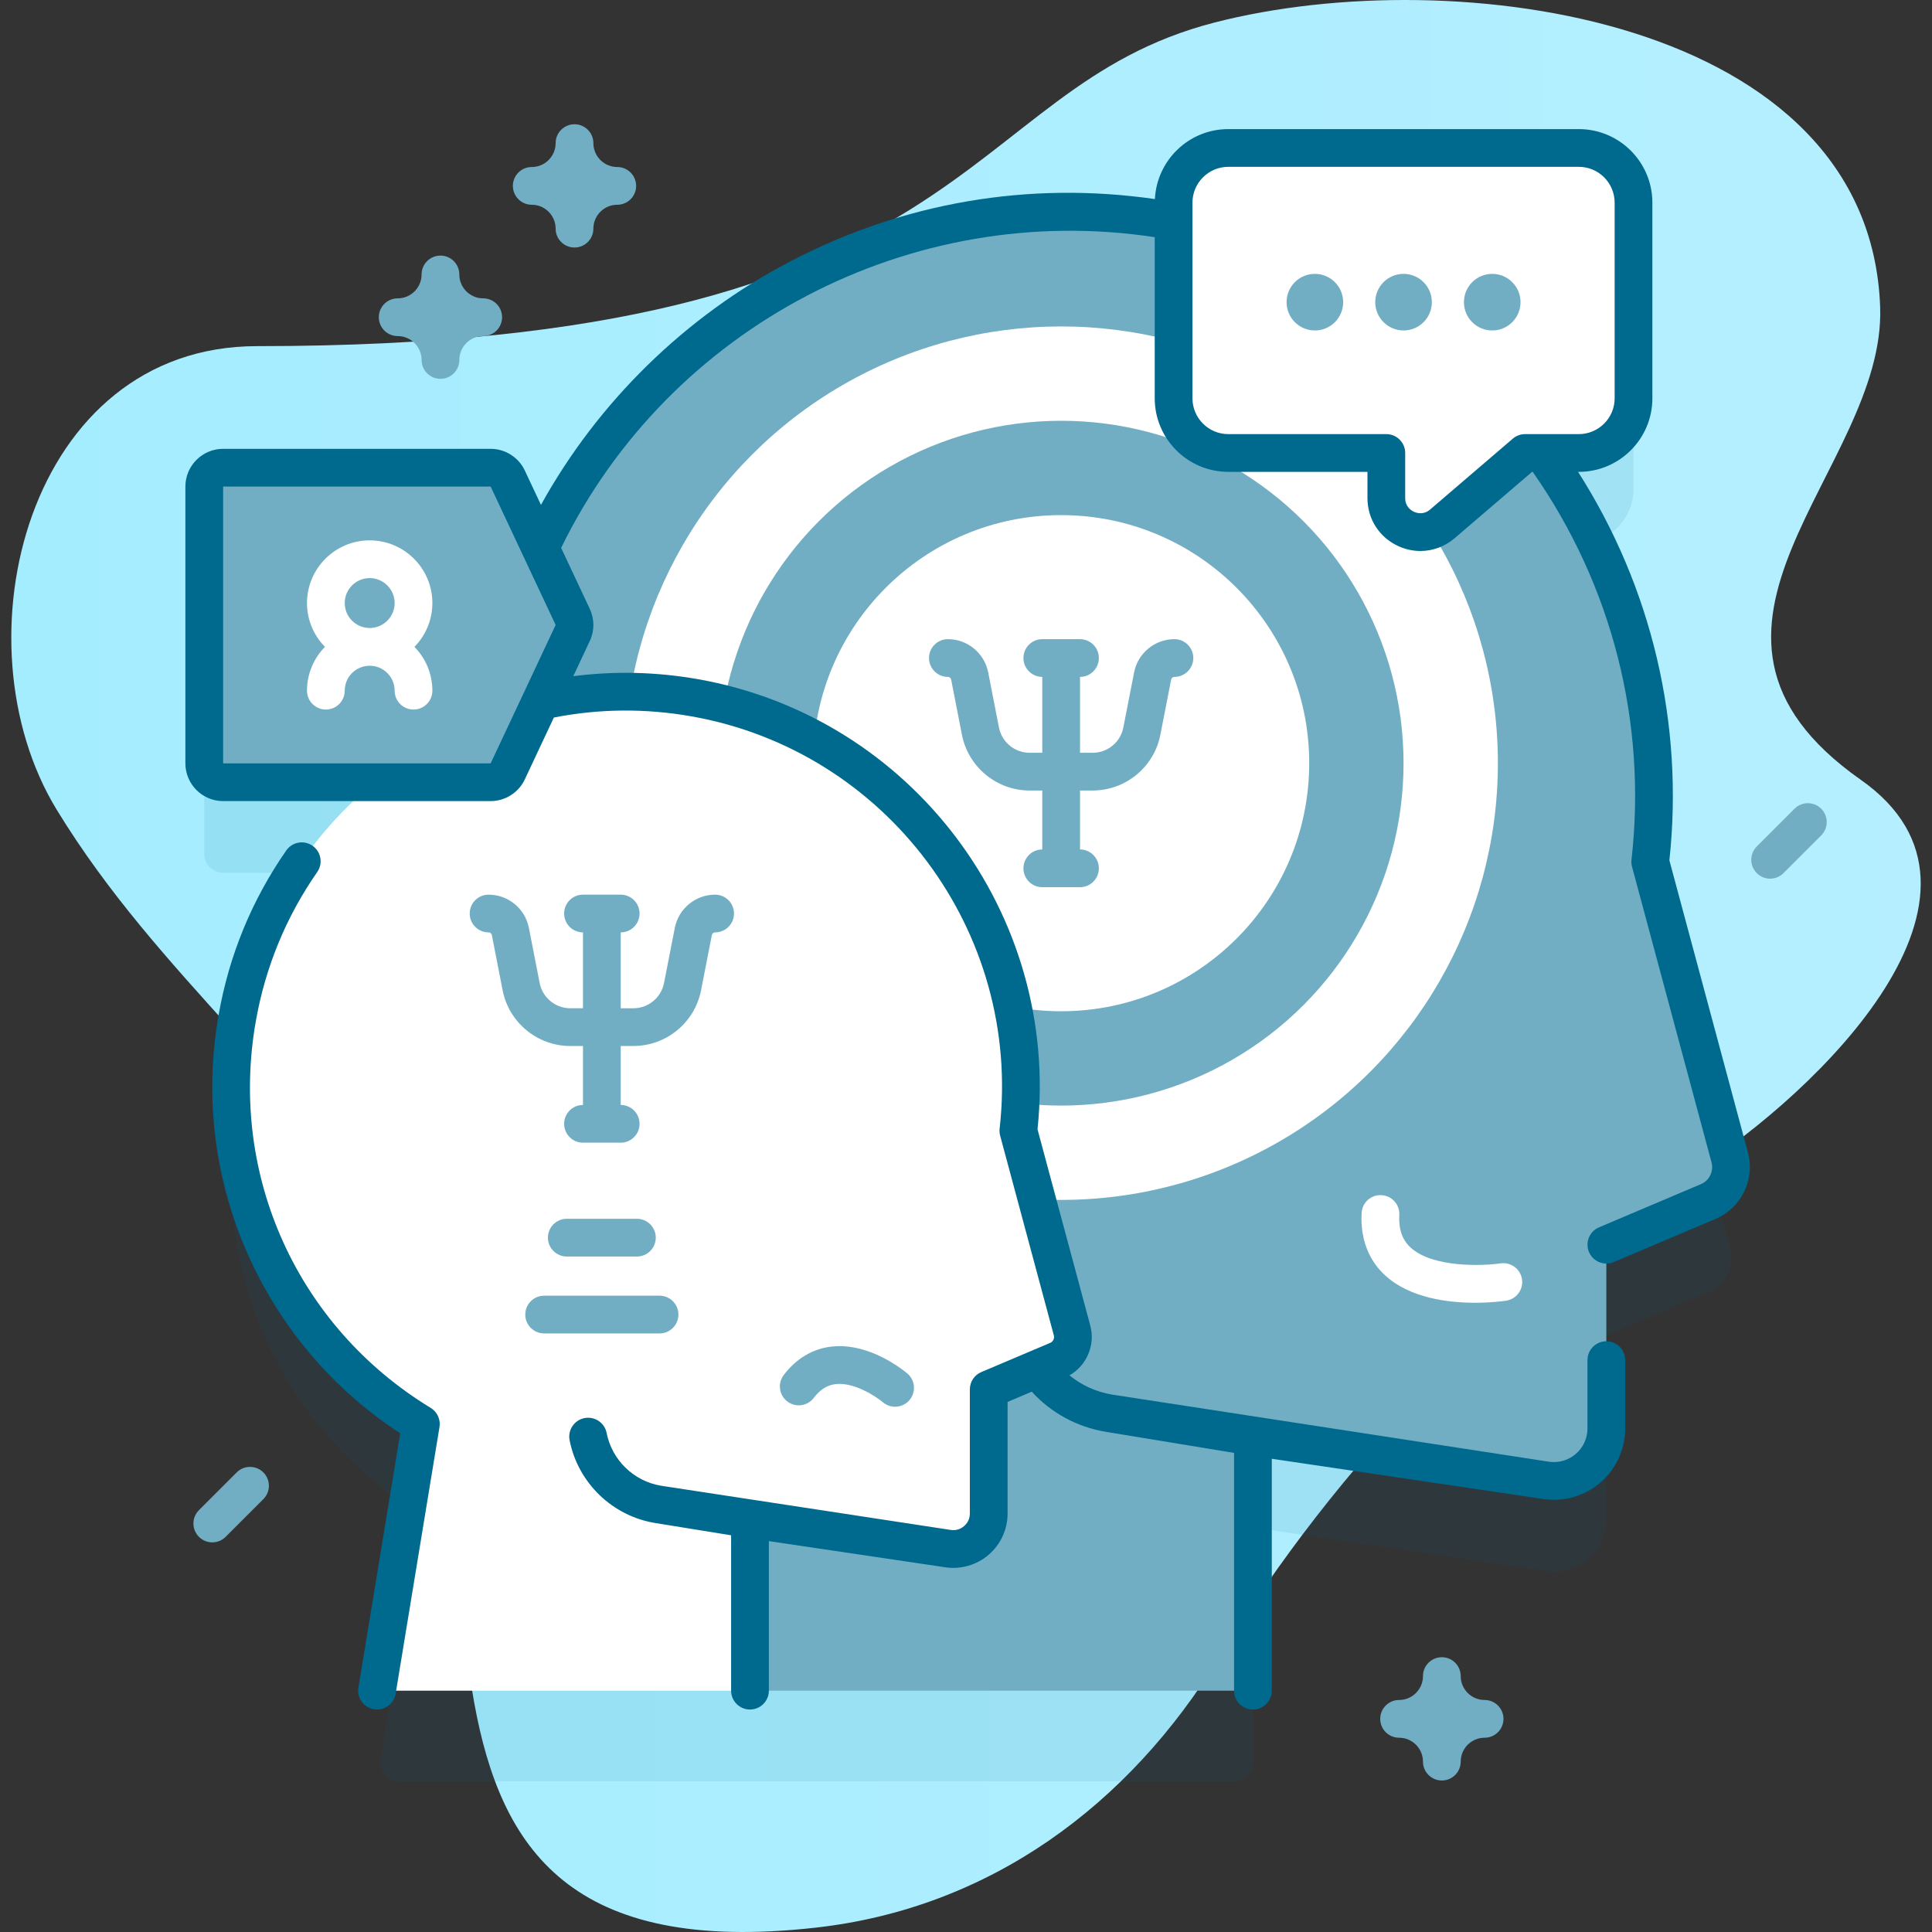 <svg id="Capa_1" enable-background="new 0 0 512 512" height="300" viewBox="0 0 512 512" width="300" xmlns="http://www.w3.org/2000/svg" xmlns:xlink="http://www.w3.org/1999/xlink" version="1.1" xmlns:svgjs="http://svgjs.dev/svgjs"><rect x="0" y="0" width="512" height="512" fill="#333333" stroke="none"/><g transform="matrix(1,0,0,1,0,0)"><g><g><path d="m493.144 206.668c-57.035-40.062 6.652-82.179 5.116-125.289-2.736-76.765-112.646-91.835-176.4-75.408-68.863 17.743-61.532 85.759-253.736 85.759-60.702 0-80.391 78.179-53.073 122.891 27.204 44.526 65.794 72.007 88.951 114.087 38.156 69.335-17.768 196.785 112.246 182.129 46.125-5.2 82.986-32.51 106.85-71.665 31.386-51.497 74.93-96.297 125.775-128.73 33.195-21.176 87.118-73.678 44.271-103.774z" fill="url(#SVGID_1_)" data-original-color="SVGID_1_" stroke="none"/></g><g><g><g><g><path d="m458.4 330.747-21.066-78.358c4.511-39.69-6.544-77.976-28.582-108.344h9.65c8.006 0 14.496-6.49 14.496-14.497v-51.84c0-8.006-6.49-14.496-14.496-14.496h-92.892c-8.006 0-14.496 6.49-14.496 14.496v4.916c-.234-.042-.466-.091-.701-.133-70.448-12.422-138.153 24.883-167.134 86.693l-8.623-18.363c-.82-1.76-2.59-2.88-4.53-2.88h-70.89c-2.77 0-5 2.24-5 5v73.36c0 2.76 2.23 5 5 5h40.138c-18.521 15.286-31.91 36.979-36.406 62.482-7.705 43.699 12.915 85.838 48.668 107.59l-10.662 64.858c-.5 3.044 1.849 5.811 4.934 5.811h221.232c2.761 0 5-2.239 5-5v-62.254l77.716 11.525c8.399 1.245 15.942-5.262 15.942-13.753v-48.704l27.017-11.448c4.539-1.923 6.965-6.899 5.685-11.661z" fill="#00698eff" opacity=".1" data-original-color="#2626bcff" stroke="none"/><g><g><g><g><path d="m458.4 306.747-21.066-78.358c9.171-80.69-45.962-155.605-127.022-169.898-84.251-14.856-164.592 41.4-179.448 125.651-11.407 64.694 19.119 127.077 72.05 159.28l-29.281 60.189 25.121 44.431h133.283v-67.254l77.716 11.525c8.399 1.245 15.942-5.262 15.942-13.753v-48.704l27.017-11.448c4.542-1.923 6.968-6.899 5.688-11.661z" fill="#71aec4ff" data-original-color="#6582fdff" stroke="none"/><circle cx="281.215" cy="202.251" fill="#ffffffff" r="115.741" data-original-color="#ffffffff" stroke="none"/><circle cx="281.215" cy="202.251" fill="#71aec4ff" r="90.741" data-original-color="#6582fdff" stroke="none"/><circle cx="281.215" cy="202.251" fill="#ffffffff" r="65.741" data-original-color="#ffffffff" stroke="none"/><g><path d="m390.939 345.245c-7.139 0-17.249-1.221-23.832-7.224-4.467-4.072-6.632-9.804-6.263-16.575.149-2.756 2.473-4.869 5.265-4.72 2.757.15 4.87 2.508 4.72 5.265-.205 3.771.777 6.594 3.006 8.631 5.917 5.41 19.22 4.855 23.845 4.185 2.722-.395 5.268 1.494 5.668 4.224.398 2.729-1.484 5.267-4.214 5.669-.808.119-3.985.545-8.195.545z" fill="#ffffffff" data-original-color="#ffffffff" stroke="none"/></g></g></g></g><g><path d="m284.11 352.601-14.229-52.929c6.195-54.505-31.046-105.108-85.801-114.762-56.91-10.035-111.178 27.965-121.213 84.874-7.705 43.699 12.915 85.838 48.668 107.59l-11.618 70.669h98.838v-45.428l52.495 7.785c5.673.841 10.769-3.554 10.769-9.29v-32.899l18.25-7.733c3.066-1.3 4.705-4.661 3.841-7.877z" fill="#ffffffff" data-original-color="#ffffffff" stroke="none"/><g><g><path d="m235.855 360.794c2.519 1.473 4.2 2.861 4.598 3.201 2.102 1.792 2.352 4.947.561 7.049-1.787 2.098-4.934 2.353-7.038.571-1.815-1.527-7.6-5.368-12.499-4.818-2.244.252-4.145 1.444-5.811 3.646-1.667 2.201-4.796 2.646-7.005.968-2.202-1.667-2.635-4.803-.968-7.005 3.33-4.397 7.731-7.01 12.729-7.554 6.02-.655 11.664 1.738 15.433 3.942z" fill="#71aec4ff" data-original-color="#6582fdff" stroke="none"/></g></g></g><g><g><path d="m189.514 237.094c-5.193 0-9.686 3.699-10.681 8.796l-2.859 14.628c-.757 3.874-4.17 6.685-8.116 6.685h-3.362v-20.11c2.758-.004 4.993-2.24 4.993-4.999 0-2.761-2.239-5-5-5h-9.987c-2.761 0-5 2.239-5 5 0 2.759 2.235 4.996 4.994 4.999v20.109h-3.362c-3.946 0-7.36-2.811-8.117-6.685l-2.858-14.628c-.996-5.097-5.488-8.796-10.682-8.796-2.761 0-5 2.239-5 5s2.239 5 5 5c.422 0 .787.3.867.714l2.858 14.628c1.672 8.556 9.213 14.767 17.931 14.767h3.362v15.623c-2.758.004-4.994 2.24-4.994 4.999 0 2.761 2.239 5 5 5h9.987c2.761 0 5-2.239 5-5 0-2.759-2.235-4.996-4.993-4.999v-15.623h3.362c8.718 0 16.259-6.21 17.931-14.767l2.859-14.629c.081-.413.445-.713.867-.713 2.761 0 5-2.239 5-5s-2.239-4.999-5-4.999z" fill="#71aec4ff" data-original-color="#6582fdff" stroke="none"/></g><g><g><path d="m168.787 332.992h-18.583c-2.761 0-5-2.239-5-5s2.239-5 5-5h18.583c2.761 0 5 2.239 5 5s-2.239 5-5 5z" fill="#71aec4ff" data-original-color="#6582fdff" stroke="none"/></g><g><path d="m174.787 353.373h-30.583c-2.761 0-5-2.239-5-5s2.239-5 5-5h30.583c2.761 0 5 2.239 5 5s-2.239 5-5 5z" fill="#71aec4ff" data-original-color="#6582fdff" stroke="none"/></g></g></g><g><path d="m311.234 169.386c-5.193 0-9.686 3.699-10.681 8.796l-2.859 14.628c-.757 3.874-4.17 6.685-8.116 6.685h-3.362v-20.11c2.758-.004 4.993-2.24 4.993-4.999 0-2.761-2.239-5-5-5h-9.987c-2.761 0-5 2.239-5 5 0 2.759 2.235 4.996 4.994 4.999v20.109h-3.362c-3.946 0-7.36-2.811-8.117-6.685l-2.858-14.628c-.996-5.097-5.488-8.796-10.682-8.796-2.761 0-5 2.239-5 5s2.239 5 5 5c.422 0 .787.3.867.714l2.858 14.628c1.672 8.556 9.213 14.767 17.931 14.767h3.362v15.623c-2.758.004-4.994 2.24-4.994 4.999 0 2.761 2.239 5 5 5h9.987c2.761 0 5-2.239 5-5 0-2.759-2.235-4.996-4.993-4.999v-15.623h3.362c8.718 0 16.259-6.21 17.931-14.767l2.859-14.629c.081-.413.445-.713.867-.713 2.761 0 5-2.239 5-5s-2.239-4.999-5-4.999z" fill="#71aec4ff" data-original-color="#6582fdff" stroke="none"/></g></g></g><g><g><path d="m151.775 167.741-17.22 36.68c-.82 1.76-2.59 2.88-4.53 2.88h-70.89c-2.77 0-5-2.24-5-5v-73.36c0-2.76 2.23-5 5-5h70.89c1.94 0 3.71 1.12 4.53 2.88l17.22 36.67c.63 1.35.63 2.91 0 4.25z" fill="#71aec4ff" data-original-color="#6582fdff" stroke="none"/><path d="m114.583 159.813c0-9.161-7.453-16.613-16.613-16.613-9.161 0-16.613 7.453-16.613 16.613 0 4.518 1.818 8.615 4.755 11.613-2.936 2.998-4.755 7.095-4.755 11.613 0 2.761 2.239 5 5 5s5-2.239 5-5c0-3.646 2.967-6.613 6.613-6.613s6.613 2.967 6.613 6.613c0 2.761 2.239 5 5 5s5-2.239 5-5c0-4.518-1.818-8.615-4.754-11.613 2.936-2.998 4.754-7.095 4.754-11.613zm-16.613-6.613c3.646 0 6.613 2.967 6.613 6.613s-2.966 6.613-6.613 6.613-6.613-2.967-6.613-6.613 2.967-6.613 6.613-6.613z" fill="#ffffffff" data-original-color="#ffffffff" stroke="none"/></g></g></g><g><g><path d="m418.402 39.212h-92.892c-8.006 0-14.496 6.49-14.496 14.496v51.841c0 8.006 6.49 14.496 14.496 14.496h41.88v11.948c0 7.689 9.018 11.837 14.856 6.834l21.919-18.782h14.237c8.006 0 14.496-6.49 14.496-14.496v-51.841c.001-8.006-6.49-14.496-14.496-14.496z" fill="#ffffffff" data-original-color="#ffffffff" stroke="none"/><g fill="#2626bc"><path d="m463.229 305.451-20.825-77.449c3.896-36.198-4.664-72.363-24.198-102.957h.197c10.75 0 19.496-8.746 19.496-19.496v-51.841c0-10.75-8.746-19.496-19.496-19.496h-92.893c-10.428 0-18.946 8.237-19.448 18.543-33.37-4.81-66.672.859-96.628 16.517-27.806 14.534-50.988 37.247-66.073 64.535l-4.281-9.116c-1.641-3.492-5.193-5.749-9.052-5.749h-70.898c-5.514 0-10 4.486-10 10v73.356c0 5.514 4.486 10 10 10h70.897c3.858 0 7.411-2.257 9.052-5.75l7.699-16.397c12.007-2.353 24.253-2.465 36.432-.319 51.741 9.123 87.628 57.122 81.701 109.274-.071.624-.023 1.256.14 1.862l14.229 52.93c.216.802-.198 1.65-.964 1.975l-18.249 7.733c-1.848.783-3.049 2.596-3.049 4.604v32.898c0 1.75-.954 2.834-1.523 3.325s-1.779 1.277-3.513 1.019l-76.752-11.712c-7.238-1.172-13.052-6.794-14.467-13.99-.533-2.71-3.16-4.471-5.871-3.941-2.709.533-4.474 3.161-3.941 5.871 2.219 11.281 11.333 20.094 22.682 21.931l20.121 3.258v41.173c0 2.762 2.239 5 5 5s5-2.238 5-5v-39.632l46.763 6.936c4.144.617 8.34-.604 11.511-3.34 3.172-2.736 4.991-6.708 4.991-10.896v-29.587l6.407-2.715c5.056 5.556 11.916 9.365 19.663 10.642l33.948 5.581v63.012c0 2.762 2.238 5 5 5s5-2.238 5-5v-61.458l71.982 10.675c5.441.8 10.953-.792 15.12-4.385 4.166-3.594 6.556-8.811 6.556-14.313v-18.114c0-2.762-2.238-5-5-5s-5 2.238-5 5v18.114c0 2.592-1.125 5.049-3.088 6.741-1.962 1.692-4.561 2.448-7.121 2.064l-115.766-17.787c-4.254-.7-8.111-2.5-11.303-5.1 4.556-2.589 6.908-8.02 5.52-13.177l-13.985-52.021c5.98-57.021-33.386-109.313-90.004-119.296-11.017-1.943-22.088-2.199-33.024-.791l4.378-9.324c1.269-2.701 1.269-5.8 0-8.501l-7.595-16.175c28.663-58.706 92.818-92.169 157.307-82.341v42.695c0 10.75 8.746 19.496 19.496 19.496h36.88v6.948c0 5.533 3.122 10.406 8.148 12.719 1.904.876 3.908 1.305 5.893 1.305 3.256 0 6.458-1.156 9.068-3.393l20.516-17.579h.166c21.02 30.016 30.316 66.409 26.182 102.78-.071.624-.023 1.256.14 1.862l21.069 78.36c.629 2.339-.578 4.814-2.812 5.759l-27.01 11.45c-2.543 1.078-3.73 4.013-2.652 6.555.808 1.906 2.658 3.05 4.605 3.05.651 0 1.312-.128 1.949-.397l27.006-11.448c6.804-2.878 10.488-10.429 8.571-17.565zm-333.2-103.152h-70.899v-73.356h70.897l17.223 36.679zm274.136-87.254c-1.193 0-2.348.427-3.253 1.203l-21.919 18.782c-1.757 1.506-3.576.918-4.275.597-.7-.322-2.328-1.32-2.328-3.634v-11.948c0-2.762-2.238-5-5-5h-41.88c-5.236 0-9.496-4.26-9.496-9.496v-51.841c0-5.236 4.26-9.496 9.496-9.496h92.893c5.236 0 9.496 4.26 9.496 9.496v51.841c0 5.236-4.26 9.496-9.496 9.496z" fill="#00698eff" data-original-color="#2626bcff" stroke="none"/><path d="m114.134 373.103c-35.336-21.499-53.527-61.713-46.344-102.452 2.532-14.36 8.01-27.669 16.282-39.558 1.577-2.267 1.018-5.383-1.249-6.96-2.266-1.577-5.383-1.019-6.96 1.249-9.105 13.087-15.135 27.733-17.921 43.532-3.908 22.165-.996 44.64 8.423 64.994 8.724 18.851 22.409 34.667 39.697 45.928l-11.08 67.395c-.448 2.726 1.397 5.297 4.123 5.745.274.045.547.067.817.067 2.405 0 4.525-1.739 4.928-4.189l11.618-70.669c.332-2.012-.592-4.023-2.334-5.082z" fill="#00698eff" data-original-color="#2626bcff" stroke="none"/></g></g><g fill="#6582fd"><circle cx="371.956" cy="80.078" r="7.5" fill="#71aec4ff" data-original-color="#6582fdff" stroke="none"/><g><circle cx="395.457" cy="80.078" r="7.5" fill="#71aec4ff" data-original-color="#6582fdff" stroke="none"/><circle cx="348.455" cy="80.078" r="7.5" fill="#71aec4ff" data-original-color="#6582fdff" stroke="none"/></g></g></g></g><g><path d="m382.103 471.848c-2.762 0-5-2.238-5-5 0-3.492-2.841-6.333-6.333-6.333-2.762 0-5-2.238-5-5s2.238-5 5-5c3.492 0 6.333-2.842 6.333-6.334 0-2.762 2.238-5 5-5s5 2.238 5 5c0 3.492 2.841 6.334 6.333 6.334 2.762 0 5 2.238 5 5s-2.238 5-5 5c-3.492 0-6.333 2.841-6.333 6.333 0 2.761-2.239 5-5 5z" fill="#71aec4ff" data-original-color="#6582fdff" stroke="none"/></g><g><path d="m116.723 100.398c-2.761 0-5-2.238-5-5 0-3.492-2.841-6.333-6.333-6.333-2.761 0-5-2.238-5-5s2.239-5 5-5c3.492 0 6.333-2.841 6.333-6.333 0-2.762 2.239-5 5-5s5 2.238 5 5c0 3.492 2.841 6.333 6.333 6.333 2.761 0 5 2.238 5 5s-2.239 5-5 5c-3.492 0-6.333 2.841-6.333 6.333 0 2.762-2.239 5-5 5z" fill="#71aec4ff" data-original-color="#6582fdff" stroke="none"/></g><g><path d="m152.25 65.596c-2.761 0-5-2.238-5-5 0-3.492-2.841-6.333-6.333-6.333-2.761 0-5-2.238-5-5s2.239-5 5-5c3.492 0 6.333-2.841 6.333-6.333 0-2.762 2.239-5 5-5s5 2.238 5 5c0 3.492 2.841 6.333 6.333 6.333 2.761 0 5 2.238 5 5s-2.239 5-5 5c-3.492 0-6.333 2.841-6.333 6.333 0 2.761-2.238 5-5 5z" fill="#71aec4ff" data-original-color="#6582fdff" stroke="none"/></g><g><path d="m469.102 232.855c-1.279 0-2.56-.488-3.535-1.465-1.953-1.952-1.953-5.118 0-7.07l10-10c1.951-1.953 5.119-1.953 7.07 0 1.953 1.952 1.953 5.118 0 7.07l-10 10c-.976.977-2.256 1.465-3.535 1.465z" fill="#71aec4ff" data-original-color="#6582fdff" stroke="none"/></g><g><path d="m56.259 408.744c-1.28 0-2.559-.488-3.536-1.465-1.953-1.952-1.953-5.118 0-7.07l10-10c1.953-1.953 5.118-1.953 7.071 0 1.953 1.952 1.953 5.118 0 7.07l-10 10c-.976.977-2.255 1.465-3.535 1.465z" fill="#71aec4ff" data-original-color="#6582fdff" stroke="none"/></g></g></g></g><defs><linearGradient id="SVGID_1_"><stop stop-color="#a3edffff" offset="0"/><stop stop-color="#b6efffff" offset="1"/></linearGradient></defs></svg>